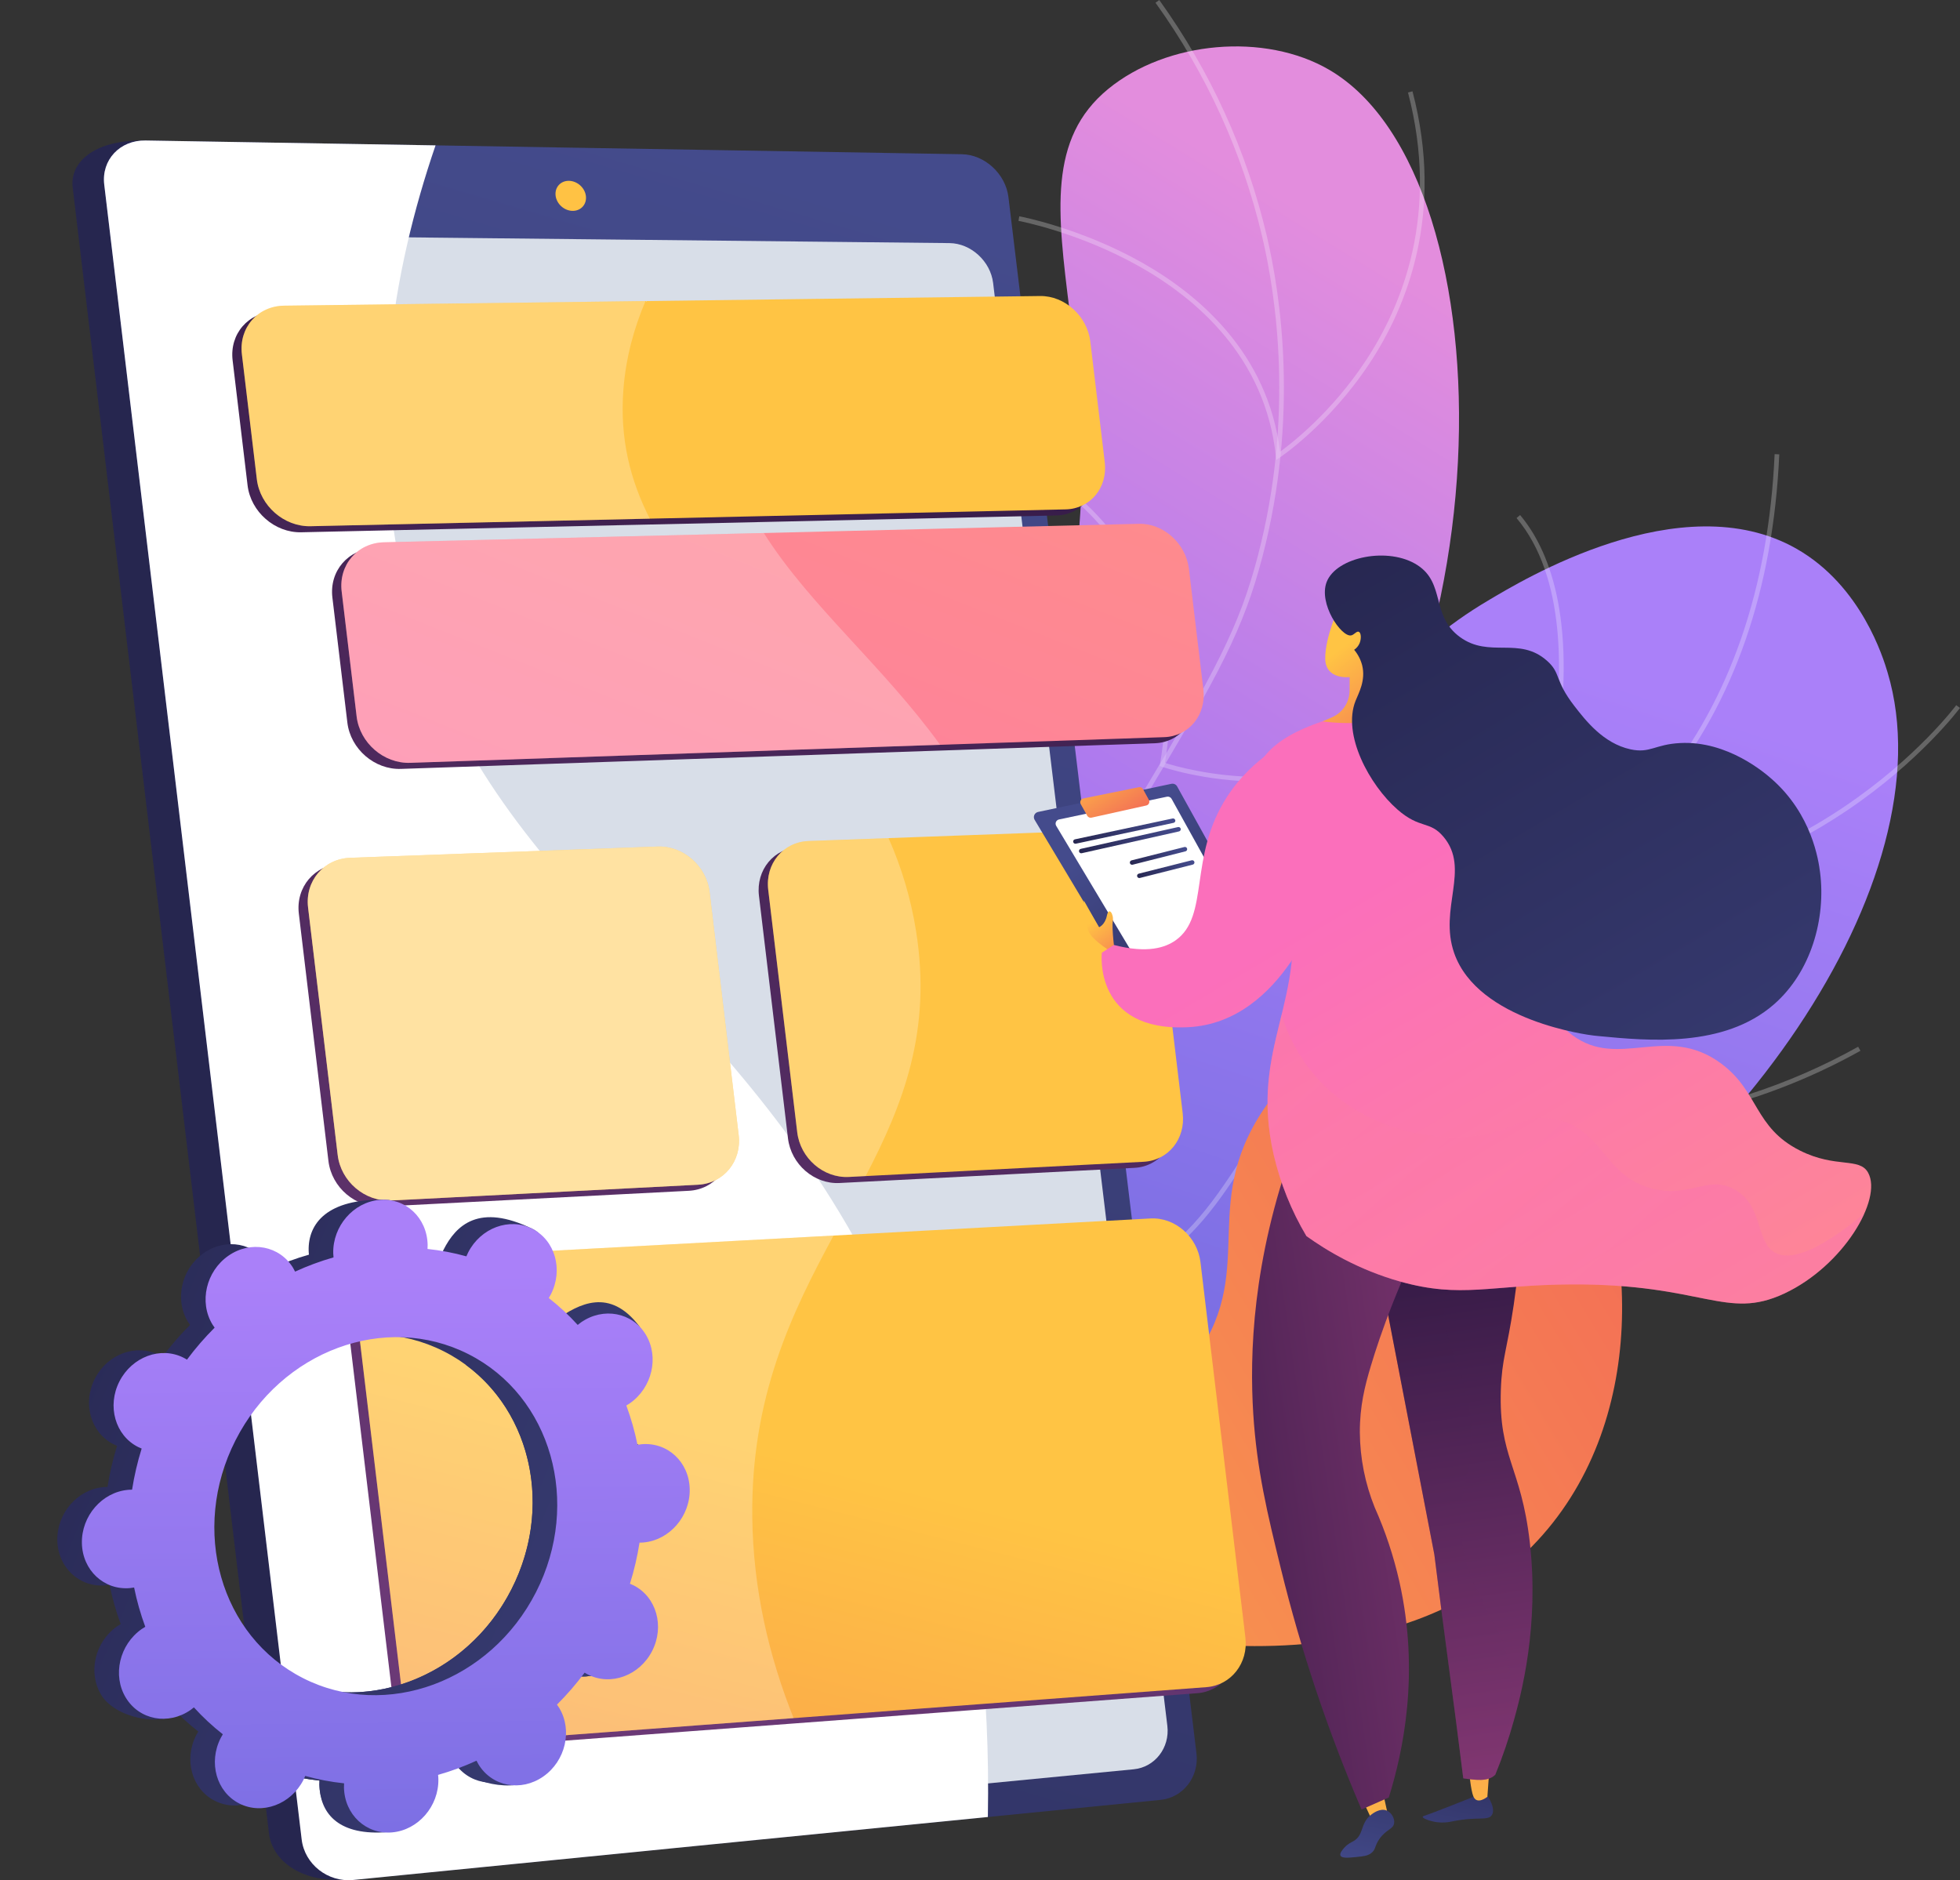 <svg xmlns="http://www.w3.org/2000/svg" width="516" height="495" viewBox="0 0 516 495" fill="none"><rect x="0" y="0" width="516" height="495" fill="#333333" stroke="none"/><path d="M242.381 404.159C231.748 379.425 219.786 341.291 225.976 297.253C233.087 246.684 257.635 234.543 275.798 179.565C301.717 101.086 260.014 49.526 291.708 23.459C307.17 10.748 333.029 8.476 349.973 18.399C398.318 46.707 398.237 188.437 330.883 249.634C300.416 277.312 271.667 276.858 250.004 311.126C230.848 341.396 235.846 378.69 242.381 404.159Z" fill="url(#paint0_linear_5_3)"></path><g style="mix-blend-mode:soft-light" opacity="0.5"><g style="mix-blend-mode:soft-light" opacity="0.5"><path d="M231.803 340.567L230.601 340.371C232.404 329.354 235.153 318.511 238.818 307.963C247.219 283.814 257.601 270.054 270.745 252.634C279.275 241.337 288.94 228.522 299.813 210.427C320.146 176.589 326.339 164.793 331.167 146.281C340.729 109.62 335.977 77.92 332.285 62.285C327.054 40.108 317.607 19.393 304.203 0.717L305.197 0.009C318.694 18.815 328.208 39.674 333.476 62.008C337.188 77.755 341.98 109.673 332.35 146.588C327.483 165.245 321.266 177.097 300.861 211.054C289.957 229.198 280.269 242.035 271.722 253.367C258.643 270.701 248.311 284.393 239.972 308.362C236.33 318.844 233.597 329.619 231.803 340.567V340.567Z" fill="white"></path></g><g style="mix-blend-mode:soft-light" opacity="0.5"><path d="M335.994 121.077L335.888 120.079C333.125 94.017 314.885 78.574 300.069 70.209C283.958 61.113 268.286 58.172 268.13 58.143L268.35 56.945C268.508 56.974 284.353 59.942 300.648 69.132C315.529 77.519 333.805 92.955 336.992 118.925C339.985 116.763 350.525 108.607 359.498 95.047C369.201 80.393 379.018 56.234 370.679 24.354L371.862 24.048C380.32 56.376 370.347 80.876 360.491 95.751C349.819 111.851 336.955 120.431 336.833 120.515L335.994 121.077Z" fill="white"></path></g><g style="mix-blend-mode:soft-light" opacity="0.5"><path d="M332.225 205.789H331.919C316.973 205.734 305.904 201.865 305.794 201.826L305.309 201.655L305.397 201.141C309.888 174.901 302.373 156.516 295.278 145.715C287.583 134 278.703 128.417 278.613 128.362L279.258 127.335C279.349 127.391 288.421 133.086 296.266 145.006C303.452 155.925 311.064 174.447 306.687 200.84C308.956 201.569 318.964 204.529 331.964 204.57C345.536 204.589 365.282 201.381 382.162 185.741L382.993 186.633C365.939 202.434 346.039 205.789 332.225 205.789Z" fill="white"></path></g><g style="mix-blend-mode:soft-light" opacity="0.5"><path d="M306.318 257.672C302.117 257.684 297.924 257.324 293.788 256.595C281.041 254.307 274.342 249.3 274.064 249.088L273.72 248.822L273.86 248.41C278.618 234.295 275.437 216.36 271.93 203.8C268.12 190.154 263.117 179.742 263.067 179.639L264.168 179.11C264.371 179.526 284.097 220.841 275.164 248.365C276.698 249.408 283.207 253.47 294.092 255.409C305.624 257.463 324.564 257.492 349.315 245.947L349.831 247.051C332.266 255.241 317.572 257.672 306.318 257.672Z" fill="white"></path></g></g><path d="M158.194 433.297C155.318 412.043 154.289 378.95 172.454 349.922C204.144 299.281 258.578 318.011 312.827 264.359C356.581 221.089 344.249 186.08 392.14 157.882C400.156 153.161 442.546 127.136 472.968 144.476C490.113 154.246 495.857 173.427 496.934 177.029C513.229 231.461 455.606 314.192 382.639 350.649C340.72 371.594 327.621 363.953 254.24 387.654C211.122 401.581 178.503 420.195 158.194 433.297Z" fill="url(#paint1_linear_5_3)"></path><g style="mix-blend-mode:soft-light" opacity="0.5"><g style="mix-blend-mode:soft-light" opacity="0.5"><path d="M151.446 458.604L150.257 458.32C162.35 408.015 183.442 374.596 212.945 358.992C227.4 351.348 238.744 350.408 250.756 349.407C263.624 348.342 276.93 347.241 294.737 337.221C312.04 327.485 318.435 317.798 326.53 305.536C333.831 294.471 342.919 280.704 362.936 262.598C380.482 246.727 393.126 239.434 404.284 232.998C416.339 226.045 425.862 220.552 437.098 206.747C455.472 184.189 465.599 154.855 467.2 119.567L468.422 119.622C466.809 155.177 456.588 184.748 438.048 207.516C426.663 221.493 417.054 227.029 404.891 234.047C393.786 240.452 381.2 247.711 363.752 263.488C343.859 281.514 334.819 295.208 327.554 306.212C319.367 318.613 312.903 328.408 295.341 338.287C277.302 348.439 263.856 349.552 250.856 350.629C238.974 351.611 227.75 352.541 213.519 360.067C184.337 375.501 163.453 408.654 151.446 458.604Z" fill="white"></path></g><g style="mix-blend-mode:soft-light" opacity="0.5"><path d="M408.421 237.219C405.57 237.219 402.666 237.131 399.708 236.955L398.89 236.905L399.17 236.139C399.233 235.967 405.564 218.423 408.705 197.422C411.589 178.119 412.295 151.86 399.256 136.386L400.192 135.604C407.548 144.334 415.202 162.187 409.902 197.622C407.115 216.247 401.828 232.166 400.58 235.793C438.948 237.885 467.934 224.244 485.54 212.38C504.749 199.438 514.904 185.791 515.004 185.656L515.99 186.376C515.888 186.513 505.608 200.33 486.226 213.39C469.7 224.523 443.219 237.219 408.421 237.219Z" fill="white"></path></g><g style="mix-blend-mode:soft-light" opacity="0.5"><path d="M410.301 297.102C403.073 297.102 395.853 296.648 388.683 295.745C361.736 292.349 343.637 283.753 343.457 283.667L342.985 283.44L343.139 282.938C354.361 246.703 346.981 194.421 346.905 193.897L348.108 193.726C348.183 194.25 355.536 246.315 344.457 282.793C347.469 284.162 364.527 291.483 388.876 294.545C413.553 297.648 450.99 296.876 489.191 275.576L489.789 276.639C461.227 292.566 433.079 297.102 410.301 297.102Z" fill="white"></path></g><g style="mix-blend-mode:soft-light" opacity="0.5"><path d="M376.085 381.54C338.118 381.229 309.142 372.496 291.519 365.224C272.403 357.337 262.121 349.403 262.019 349.324L261.504 348.929L261.926 348.445C290.758 315.438 281.589 259.188 281.493 258.623L282.695 258.421C282.721 258.564 285.1 272.882 283.857 291.115C282.714 307.818 278.208 331.3 263.277 348.739C265.565 350.41 275.435 357.27 292.027 364.112C309.542 371.332 338.343 380.003 376.085 380.313V381.54Z" fill="white"></path></g></g><path d="M183.674 438.074C193.734 427.605 210.492 412.048 234.372 398.279C276.842 373.788 299.451 379.399 315.117 356.685C331.34 333.164 314.786 316.03 334.508 289.468C336.166 287.243 357.455 259.329 382.239 263.656C399.577 266.682 409.316 283.854 413.884 291.919C431.619 323.199 434.444 375.347 403.358 407.091C373.886 437.186 328.825 433.802 314.5 432.631C289.37 430.577 281.967 422.338 256.554 420.973C225.656 419.305 200.067 429.524 183.674 438.074Z" fill="url(#paint2_linear_5_3)"></path><path d="M256.259 52.597L305.495 460.275C306.232 466.387 302.004 471.866 296.08 472.452L91.038 494.875C78.478 495.654 71.601 489.259 70.824 482.76L19.133 49.336C18.364 42.873 24.526 37.012 37.139 37.012L244.047 41.363C250.038 41.461 255.525 46.517 256.259 52.597Z" fill="url(#paint3_linear_5_3)"></path><path d="M265.488 51.895L314.987 461.612C315.729 467.755 311.485 473.263 305.538 473.852L92.969 494.938C86.303 495.599 80.196 490.796 79.418 484.262L27.443 48.595C26.668 42.091 31.566 36.875 38.301 36.988L253.221 40.601C259.24 40.702 264.749 45.784 265.488 51.895Z" fill="url(#paint4_linear_5_3)"></path><path d="M261.454 74.495L307.324 454.383C308.012 460.122 304.043 465.259 298.478 465.798L98.571 485.159C92.376 485.76 86.698 481.276 85.972 475.196L37.94 72.739C37.218 66.688 41.763 61.794 48.021 61.859L249.988 64.002C255.611 64.062 260.763 68.783 261.454 74.495Z" fill="#D8DEE8"></path><path d="M154.248 51.614C154.509 53.795 152.939 55.541 150.736 55.514C148.534 55.486 146.531 53.691 146.27 51.505C146.009 49.319 147.584 47.568 149.788 47.607C151.992 47.647 153.987 49.432 154.248 51.614Z" fill="url(#paint5_linear_5_3)"></path><g style="mix-blend-mode:soft-light"><g style="mix-blend-mode:soft-light"><path d="M226.89 329.5C185.962 254.108 124.824 231.541 106.416 153.842C96.465 111.844 103.244 71.645 114.662 38.272L38.297 36.988C31.561 36.875 26.667 42.097 27.442 48.595L79.418 484.262C80.196 490.796 86.303 495.601 92.969 494.938L260.071 478.359C261.306 410.809 245.133 363.105 226.89 329.5Z" fill="white"></path></g></g><path d="M271.379 79.534L72.364 82.074C65.392 82.163 60.406 87.894 61.241 94.869L65.179 127.781C66.014 134.758 72.348 140.289 79.311 140.133L278.096 135.705C284.6 135.561 289.21 129.993 288.404 123.269L284.609 91.553C283.81 84.828 277.89 79.445 271.379 79.534Z" fill="url(#paint6_linear_5_3)"></path><path d="M297.345 139.493L98.614 144.369C91.651 144.541 86.673 150.335 87.507 157.313L91.447 190.224C92.282 197.203 98.608 202.666 105.56 202.428L304.067 195.671C310.563 195.448 315.165 189.82 314.36 183.095L310.564 151.379C309.76 144.655 303.847 139.334 297.345 139.493Z" fill="url(#paint7_linear_5_3)"></path><path d="M300.439 322.382L102.403 333.068C95.465 333.442 90.507 339.402 91.342 346.379L103.609 448.897C104.443 455.876 110.742 461.11 117.662 460.59L315.203 445.77C321.668 445.286 326.245 439.437 325.441 432.718L313.617 333.924C312.813 327.201 306.919 322.033 300.439 322.382Z" fill="url(#paint8_linear_5_3)"></path><path d="M100.557 317.651L181.33 313.499C188.072 313.156 192.86 307.313 192.04 300.457L184.38 236.44C183.559 229.583 177.431 224.223 170.677 224.472L89.76 227.431C82.809 227.686 77.839 233.549 78.674 240.526L86.468 305.668C87.31 312.643 93.618 318.009 100.557 317.651Z" fill="url(#paint9_linear_5_3)"></path><path d="M288.208 220.17L210.433 223.015C203.754 223.26 198.99 229.006 199.809 235.842L207.449 299.689C208.268 306.535 214.348 311.794 221.021 311.451L298.659 307.46C305.141 307.126 309.733 301.407 308.929 294.682L301.416 231.909C300.607 225.199 294.701 219.932 288.208 220.17Z" fill="url(#paint10_linear_5_3)"></path><path d="M273.813 77.932L74.803 80.477C67.831 80.566 62.846 86.297 63.681 93.272L67.618 126.184C68.453 133.161 74.787 138.692 81.751 138.536L280.536 134.108C287.04 133.962 291.649 128.396 290.844 121.672L287.049 89.955C286.253 83.231 280.324 77.848 273.813 77.932Z" fill="url(#paint11_linear_5_3)"></path><path d="M299.779 137.903L101.054 142.772C94.093 142.944 89.114 148.738 89.949 155.715L93.888 188.627C94.723 195.604 101.049 201.069 108.001 200.831L306.508 194.072C313.004 193.851 317.607 188.221 316.801 181.498L313.006 149.782C312.195 143.058 306.282 137.732 299.779 137.903Z" fill="url(#paint12_linear_5_3)"></path><path d="M302.873 320.785L104.833 331.47C97.896 331.845 92.938 337.803 93.773 344.782L106.039 447.3C106.874 454.277 113.173 459.511 120.093 458.993L317.634 444.173C324.099 443.687 328.676 437.84 327.871 431.121L316.048 332.327C315.248 325.604 309.353 320.436 302.873 320.785Z" fill="url(#paint13_linear_5_3)"></path><path d="M102.992 316.054L183.765 311.902C190.506 311.559 195.294 305.716 194.475 298.859L186.814 234.841C185.993 227.984 179.865 222.625 173.112 222.873L92.194 225.832C85.243 226.086 80.273 231.948 81.108 238.927L88.903 304.067C89.739 311.046 96.053 316.412 102.992 316.054Z" fill="url(#paint14_linear_5_3)"></path><g style="mix-blend-mode:soft-light" opacity="0.5"><path d="M102.992 316.054L183.765 311.902C190.506 311.559 195.294 305.716 194.475 298.859L186.814 234.841C185.993 227.984 179.865 222.625 173.112 222.873L92.194 225.832C85.243 226.086 80.273 231.948 81.108 238.927L88.903 304.067C89.739 311.046 96.053 316.412 102.992 316.054Z" fill="white"></path></g><path d="M290.643 218.573L212.868 221.418C206.188 221.663 201.424 227.409 202.244 234.244L209.883 298.09C210.703 304.937 216.783 310.195 223.456 309.853L301.093 305.861C307.575 305.527 312.167 299.807 311.363 293.083L303.845 230.317C303.041 223.594 297.135 218.335 290.643 218.573Z" fill="url(#paint15_linear_5_3)"></path><g style="mix-blend-mode:soft-light" opacity="0.5"><g style="mix-blend-mode:soft-light" opacity="0.5"><path d="M101.054 142.772C94.093 142.944 89.114 148.738 89.949 155.715L93.888 188.627C94.723 195.604 101.049 201.069 108.001 200.831L247.502 196.082C232.508 175.348 213.039 159.323 201.086 140.318L101.054 142.772Z" fill="white"></path></g></g><g style="mix-blend-mode:soft-light" opacity="0.5"><g style="mix-blend-mode:soft-light" opacity="0.5"><path d="M219.451 325.287L104.833 331.47C97.896 331.845 92.938 337.803 93.773 344.782L106.039 447.3C106.874 454.277 113.173 459.511 120.093 458.993L208.93 452.327C202.446 436.133 198.278 418.436 198.05 399.47C197.67 367.749 208.439 345.637 219.451 325.287Z" fill="white"></path></g></g><g style="mix-blend-mode:soft-light" opacity="0.5"><g style="mix-blend-mode:soft-light" opacity="0.5"><path d="M241.156 245.055C239.813 236.642 237.381 228.439 233.922 220.649L212.868 221.42C206.188 221.665 201.424 227.411 202.244 234.245L209.883 298.092C210.701 304.938 216.783 310.197 223.456 309.854L227.902 309.625C237.806 290.618 245.365 271.352 241.156 245.055Z" fill="white"></path></g></g><g style="mix-blend-mode:soft-light" opacity="0.5"><g style="mix-blend-mode:soft-light" opacity="0.5"><path d="M164.121 102.513C164.771 94.143 166.904 86.377 169.94 79.26L74.803 80.477C67.831 80.566 62.846 86.297 63.679 93.272L67.618 126.184C68.453 133.161 74.787 138.692 81.751 138.536L171.069 136.547C165.954 126.525 163.115 115.517 164.121 102.513Z" fill="white"></path></g></g><path d="M391.715 472.914C393.452 475.805 393.145 477.137 392.822 477.738C391.88 479.499 389.14 478.138 382.402 479.506C381.016 479.835 379.58 479.905 378.167 479.711C376.508 479.465 374.515 478.759 374.56 478.319C374.577 478.159 374.86 478.071 374.968 478.039C376.822 477.481 388.341 472.881 388.341 472.881L391.715 472.914Z" fill="url(#paint16_linear_5_3)"></path><path d="M392.068 466.206L391.576 473.034C391.576 473.034 388.843 475.322 387.871 472.902C387.171 471.159 386.783 466.341 386.783 466.341L392.068 466.206Z" fill="url(#paint17_linear_5_3)"></path><path d="M358.036 472.402L361.539 479.925L365.629 478.924L364.066 471.817L358.036 472.402Z" fill="url(#paint18_linear_5_3)"></path><path d="M363.188 484.093C364.996 481.553 366.806 481.62 367.03 479.959C367.201 478.655 366.287 477.149 365.051 476.651C363.31 475.952 361.398 477.429 360.965 477.763C358.031 480.031 359.139 483.105 356.327 484.711C355.76 485.034 354.851 485.396 353.944 486.404C353.559 486.828 352.605 487.881 352.903 488.526C353.246 489.273 355.091 489.091 356.844 488.92C358.945 488.715 359.996 488.614 360.957 487.893C362.288 486.917 361.793 486.061 363.188 484.093Z" fill="url(#paint19_linear_5_3)"></path><path d="M400.737 303.141C401.224 316.659 400.476 330.193 398.503 343.577C396.73 355.543 395.397 357.674 395.122 365.89C394.526 383.767 400.433 385.956 402.736 405.98C405.282 428.09 400.458 446.085 398.55 452.952C397.2 457.805 395.564 462.573 393.648 467.233C391.717 469.133 388.554 468.643 385.23 468.181C382.768 448.135 380.076 429.295 377.616 409.251L360.233 319.171L400.737 303.141Z" fill="url(#paint20_linear_5_3)"></path><path style="mix-blend-mode:multiply" opacity="0.3" d="M385.221 468.181C382.76 448.135 380.067 429.295 377.607 409.251L360.233 319.171L400.737 303.136C400.773 304.179 400.783 305.19 400.804 306.217C382.51 324.139 379.55 337.625 380.301 346.653C381.212 357.607 387.566 362.664 387.379 378.63C387.245 390.047 383.943 392.262 384.581 402.517C385.404 415.723 391.554 422.797 394.799 430.257C397.935 437.468 399.537 447.856 395.289 463.034C394.705 464.611 394.148 466.023 393.648 467.236C391.717 469.131 388.554 468.645 385.221 468.181Z" fill="url(#paint21_linear_5_3)"></path><path d="M377.279 319.784C368.207 337.454 363.415 351.216 360.874 359.689C359.328 364.858 357.964 370.226 358 377.148C358.056 383.895 359.38 390.571 361.903 396.833C364.71 403.115 366.886 409.659 368.401 416.368C373.831 440.484 369.373 461.215 365.623 473.22L358.443 476.385C349.624 455.878 342.525 434.679 337.217 413.005C333.634 398.395 330.878 386.936 329.943 372.22C328.957 356.698 329.646 332.009 340.571 301.887L377.279 319.784Z" fill="url(#paint22_linear_5_3)"></path><path d="M363.264 185.767C347.855 189.394 336.171 192.899 331.383 201.354C326.325 210.282 335.616 216.196 339.205 234.881C344.703 263.486 328.725 275.277 335.322 304.023C337.071 311.553 339.974 318.77 343.93 325.419C349.216 329.198 357.564 334.285 368.65 337.401C384.785 341.93 392.377 338.248 413.699 338.147C448.574 337.976 454.405 347.702 469.722 340.557C485.203 333.337 495.64 315.763 491.826 308.764C489.543 304.572 483.351 307.658 473.902 302.924C461.725 296.82 463.12 287.376 453.087 279.97C438.677 269.332 426.223 281.742 413.888 272.48C401.408 263.108 398.467 238.629 402.595 223.696C405.291 213.94 404.707 203.55 406.547 193.598C406.775 192.395 406.647 191.152 406.179 190.02C403.886 184.507 393.466 184.064 385.606 183.804C373.599 183.4 364.532 185.469 363.264 185.767Z" fill="url(#paint23_linear_5_3)"></path><path style="mix-blend-mode:multiply" opacity="0.3" d="M467.219 329.736C462.208 326.838 464.251 317.62 456.826 313.252C449.935 309.197 445.143 315.352 435.205 312.977C422.464 309.928 422.373 297.895 410.153 294.807C401.365 292.582 399.106 298.23 386.694 299.23C374.281 300.23 357.72 296.135 346.606 283.667C341.883 278.37 339.069 272.581 337.398 267.17C334.743 278.053 331.783 288.599 335.322 304.023C337.071 311.553 339.974 318.77 343.93 325.419C349.216 329.198 357.564 334.286 368.65 337.401C384.785 341.932 392.377 338.257 413.699 338.149C448.574 337.978 454.405 347.703 469.722 340.559C479.616 335.937 487.428 327.107 490.797 319.505C477.68 330.297 470.855 331.838 467.219 329.736Z" fill="url(#paint24_linear_5_3)"></path><path d="M352.599 159.47C352.599 159.47 348.807 167.763 348.886 173.412C348.965 179.06 355.32 178.258 355.32 178.258L355.301 181.827C355.292 183.316 354.851 184.772 354.03 186.018C353.209 187.263 352.043 188.245 350.674 188.844L348.212 189.923C348.212 189.923 364.863 192.413 373.443 185.544L370.842 185.452C369.055 185.388 367.346 184.71 366.003 183.534C364.661 182.357 363.768 180.755 363.477 178.997L363.226 177.486C363.226 177.486 364.985 159.754 352.599 159.47Z" fill="url(#paint25_linear_5_3)"></path><path d="M333.96 250.457L309.896 207.04C309.751 206.779 309.526 206.572 309.254 206.449C308.981 206.326 308.677 206.293 308.384 206.355L273.291 213.762C273.074 213.807 272.87 213.904 272.698 214.044C272.526 214.184 272.389 214.363 272.3 214.566C272.211 214.768 272.172 214.99 272.186 215.211C272.2 215.432 272.267 215.646 272.38 215.836L300.384 262.583C300.547 262.856 300.8 263.064 301.099 263.175C301.399 263.285 301.727 263.29 302.03 263.188L332.953 252.781L333.96 250.457Z" fill="url(#paint26_linear_5_3)"></path><path d="M327.921 245.46L308.438 210.307C308.32 210.096 308.138 209.928 307.917 209.828C307.697 209.727 307.45 209.7 307.213 209.749L278.797 215.74C278.621 215.778 278.457 215.856 278.318 215.97C278.178 216.083 278.068 216.227 277.996 216.392C277.924 216.556 277.892 216.734 277.904 216.913C277.915 217.092 277.968 217.266 278.06 217.42L300.738 255.27C300.87 255.492 301.074 255.662 301.317 255.751C301.56 255.84 301.826 255.843 302.071 255.76L327.11 247.335L327.921 245.46Z" fill="white"></path><path d="M302.464 210.581L300.918 207.762C300.813 207.571 300.649 207.419 300.451 207.326C300.254 207.234 300.031 207.207 299.817 207.249L285.203 210.206C285.047 210.24 284.901 210.31 284.776 210.41C284.651 210.51 284.551 210.637 284.485 210.782C284.418 210.927 284.386 211.086 284.392 211.245C284.397 211.405 284.44 211.561 284.516 211.701L286.234 214.766C286.343 214.957 286.509 215.108 286.71 215.198C286.91 215.287 287.134 215.311 287.349 215.264L301.78 212.06C301.934 212.025 302.078 211.956 302.201 211.856C302.324 211.757 302.422 211.631 302.488 211.488C302.554 211.346 302.586 211.189 302.582 211.032C302.578 210.875 302.538 210.721 302.464 210.581Z" fill="url(#paint27_linear_5_3)"></path><path d="M283.161 222.13L283.228 222.12L308.962 216.63C309.114 216.597 309.247 216.505 309.332 216.375C309.417 216.244 309.447 216.086 309.415 215.934C309.38 215.782 309.287 215.651 309.157 215.566C309.026 215.482 308.867 215.452 308.714 215.482L282.989 220.971C282.843 221.003 282.715 221.089 282.63 221.211C282.546 221.334 282.511 221.483 282.532 221.63C282.554 221.778 282.631 221.911 282.748 222.004C282.864 222.096 283.012 222.142 283.161 222.13V222.13Z" fill="url(#paint28_linear_5_3)"></path><path d="M284.717 224.636C284.742 224.634 284.766 224.63 284.789 224.624L310.37 218.893C310.448 218.879 310.522 218.849 310.588 218.805C310.654 218.761 310.71 218.705 310.753 218.639C310.797 218.573 310.826 218.499 310.841 218.422C310.855 218.344 310.853 218.265 310.836 218.188C310.819 218.111 310.786 218.038 310.74 217.974C310.694 217.91 310.635 217.856 310.568 217.815C310.5 217.774 310.425 217.747 310.347 217.736C310.269 217.724 310.189 217.728 310.113 217.748L284.535 223.477C284.385 223.506 284.253 223.593 284.166 223.717C284.078 223.842 284.043 223.996 284.067 224.146C284.091 224.296 284.173 224.431 284.294 224.522C284.416 224.614 284.569 224.655 284.721 224.636H284.717Z" fill="url(#paint29_linear_5_3)"></path><path d="M298.083 227.667C298.113 227.664 298.143 227.659 298.173 227.652L312.088 224.134C312.165 224.117 312.236 224.084 312.3 224.038C312.363 223.993 312.417 223.935 312.458 223.868C312.498 223.801 312.525 223.727 312.537 223.65C312.548 223.573 312.545 223.495 312.525 223.419C312.506 223.343 312.472 223.272 312.425 223.21C312.378 223.148 312.319 223.095 312.252 223.056C312.184 223.017 312.109 222.991 312.032 222.981C311.954 222.971 311.875 222.976 311.8 222.996L297.884 226.512C297.742 226.55 297.619 226.64 297.54 226.764C297.461 226.888 297.431 227.036 297.456 227.181C297.481 227.326 297.56 227.456 297.676 227.546C297.792 227.636 297.938 227.679 298.085 227.667H298.083Z" fill="url(#paint30_linear_5_3)"></path><path d="M299.997 231.159C300.027 231.158 300.057 231.152 300.086 231.144L314.002 227.628C314.078 227.61 314.15 227.578 314.214 227.532C314.277 227.486 314.331 227.428 314.371 227.362C314.412 227.295 314.439 227.221 314.451 227.144C314.462 227.067 314.458 226.988 314.439 226.913C314.42 226.837 314.386 226.766 314.339 226.704C314.292 226.641 314.233 226.589 314.165 226.55C314.098 226.51 314.023 226.485 313.946 226.474C313.868 226.464 313.789 226.469 313.714 226.49L299.798 230.006C299.654 230.042 299.529 230.131 299.448 230.255C299.367 230.379 299.336 230.529 299.361 230.675C299.387 230.821 299.466 230.952 299.585 231.042C299.703 231.132 299.851 231.174 299.999 231.159H299.997Z" fill="url(#paint31_linear_5_3)"></path><path d="M293.527 251.138C293.527 251.138 287.42 247.703 286.514 244.998C285.609 242.294 285.343 237.083 285.343 237.083L289.325 244.122C289.325 244.122 290.914 243.521 291.412 241.051C291.911 238.581 293.283 240.692 292.959 242.554C292.634 244.416 293.527 251.138 293.527 251.138Z" fill="url(#paint32_linear_5_3)"></path><path d="M333.919 198.401C331.022 200.508 326.691 204.142 323.063 209.729C312.739 225.62 318.584 241.149 309.48 247.571C306.878 249.409 302.181 251.114 293.247 248.779L290.069 250.818C290.069 250.818 287.732 271.744 312.887 270.426C338.042 269.108 347.934 236.989 347.934 236.989L333.919 198.401Z" fill="url(#paint33_linear_5_3)"></path><path d="M355.66 167.291C356.504 167.169 357.139 166.052 357.74 166.336C358.371 166.632 358.4 168.2 357.94 169.331C357.639 170.037 357.139 170.642 356.502 171.072C357.49 172.247 358.207 173.625 358.599 175.108C359.622 179.131 357.653 182.537 356.871 184.507C353.337 193.392 360.517 206.651 367.896 213.115C373.891 218.37 376.386 215.954 380.042 220.323C387.158 228.823 378.709 239.173 382.847 250.952C389.142 268.859 418.368 272.5 419.578 272.635C420.055 272.69 420.375 272.723 420.871 272.769C433.957 274.022 453.793 275.918 466.967 264.465C476.823 255.898 480.711 241.806 479.165 229.699C478.761 226.515 477.034 214.438 466.493 205.145C464.819 203.669 454.912 194.957 442.298 195.623C435.619 195.975 434.418 198.403 429.221 197.268C422.107 195.715 417.406 189.649 414.491 185.885C409.129 178.963 411.029 177.297 407.275 173.961C399.915 167.426 392.128 173.395 384.347 167.707C376.678 162.101 380.567 153.613 373.201 148.804C365.602 143.841 351.827 146.591 349.266 153.214C347.07 158.902 353.073 167.666 355.66 167.291Z" fill="url(#paint34_linear_5_3)"></path><path d="M148.345 440.145C154.358 443.189 161.917 440.393 165.226 433.904C168.535 427.415 166.338 419.685 160.321 416.644C160.01 416.486 159.691 416.353 159.373 416.226C160.478 412.682 161.322 409.063 161.898 405.396C162.242 405.396 162.585 405.396 162.939 405.357C169.811 404.747 175.25 398.464 175.106 391.321C174.962 384.178 169.282 378.882 162.42 379.491C162.061 379.524 161.709 379.58 161.359 379.642C160.647 376.124 159.665 372.667 158.419 369.3C158.735 369.115 159.05 368.925 159.357 368.711C165.228 364.613 167.105 356.522 163.549 350.642C159.993 344.763 152.35 343.318 146.479 347.416C146.177 347.626 145.895 347.854 145.62 348.083C143.285 345.514 140.738 343.146 138.004 341.002C138.199 340.686 138.388 340.365 138.559 340.03C141.866 333.539 146.187 326.449 140.126 323.502C126.1 316.679 120.082 322.519 116.775 329.008C116.603 329.351 116.456 329.693 116.313 330.035C112.963 329.102 109.54 328.451 106.081 328.089C106.103 327.728 106.119 327.367 106.112 327.001C105.969 319.859 108.096 315.994 101.207 315.861C86.183 315.57 81.106 322.067 81.257 329.212C81.257 329.585 81.297 329.95 81.333 330.313C77.87 331.298 74.489 332.549 71.219 334.053C71.063 333.734 70.9 333.418 70.714 333.11C67.158 327.23 59.515 325.785 53.644 329.885C47.774 333.984 45.894 342.072 49.451 347.953C49.633 348.255 49.832 348.535 50.035 348.809C47.403 351.436 44.967 354.251 42.749 357.233C42.458 357.049 42.163 356.871 41.85 356.719C35.837 353.677 28.278 356.471 24.971 362.96C21.664 369.449 23.859 377.179 29.874 380.221C30.187 380.38 30.505 380.512 30.824 380.638C29.718 384.182 28.874 387.803 28.299 391.47C27.955 391.47 27.611 391.47 27.256 391.507C20.392 392.117 14.945 398.4 15.089 405.543C15.233 412.686 20.913 417.982 27.776 417.371C28.136 417.34 28.488 417.284 28.838 417.222C29.549 420.74 30.531 424.197 31.776 427.564C31.46 427.749 31.145 427.939 30.84 428.153C24.968 432.253 23.09 440.342 26.646 446.222C30.202 452.101 41.976 454.835 47.848 450.736C48.148 450.525 44.302 449.01 44.584 448.781C46.919 451.349 49.466 453.718 52.199 455.862C52.005 456.179 51.816 456.499 51.645 456.836C48.337 463.325 50.533 471.053 56.549 474.097C62.566 477.14 70.121 474.345 73.43 467.856C73.602 467.514 73.748 467.171 73.891 466.829C77.238 467.761 80.658 468.412 84.115 468.773C84.094 469.135 84.077 469.496 84.084 469.862C84.228 477.003 89.908 482.299 96.771 481.69C103.634 481.08 109.082 474.797 108.938 467.654C108.938 467.281 108.898 466.916 108.862 466.553C112.325 465.569 115.707 464.318 118.976 462.813C119.134 463.132 119.296 463.448 119.481 463.756C123.037 469.636 130.681 471.081 136.553 466.981C142.425 462.882 144.301 454.794 140.746 448.913C140.564 448.611 140.363 448.331 140.16 448.057C142.793 445.431 145.228 442.616 147.446 439.635C147.739 439.81 148.032 439.988 148.345 440.145ZM73.353 441.094C51.512 430.045 43.541 401.986 55.548 378.423C67.555 354.86 94.996 344.715 116.837 355.762C138.678 366.809 146.651 394.871 134.642 418.434C122.634 441.997 95.195 452.143 73.353 441.094Z" fill="url(#paint35_linear_5_3)"></path><path d="M162.939 405.357C169.811 404.747 175.25 398.464 175.106 391.321C174.962 384.178 169.282 378.882 162.42 379.493C162.061 379.524 161.709 379.58 161.359 379.642C160.647 376.124 159.665 372.667 158.419 369.3C158.735 369.117 159.05 368.925 159.357 368.711C165.228 364.613 172.493 354.709 168.351 349.223C160.488 338.811 152.35 343.318 146.479 347.416C146.177 347.626 145.895 347.854 145.62 348.083C143.285 345.514 140.738 343.146 138.004 341.002C138.199 340.686 138.388 340.365 138.559 340.03C139.413 338.386 139.922 336.586 140.055 334.74C140.187 332.894 139.94 331.04 139.329 329.292C133.657 339.237 128.07 349.229 122.568 359.268C139.992 371.989 145.54 397.058 134.647 418.432C125.418 436.544 107.072 446.713 89.159 445.44C88.358 447.504 87.575 449.58 86.719 451.626C84.396 457.175 81.757 462.61 79.117 468.037C80.779 468.349 82.446 468.593 84.12 468.77C84.099 469.131 84.082 469.492 84.089 469.859C84.233 477 88.585 483.068 101.023 482.41C107.895 482.048 109.087 474.793 108.943 467.65C108.943 467.277 108.905 466.913 108.867 466.55C112.33 465.565 115.712 464.315 118.981 462.81C119.139 463.128 119.301 463.445 119.486 463.753C123.042 469.633 135.379 472.14 141.251 468.032C147.124 463.924 144.306 454.791 140.751 448.909C140.569 448.608 140.368 448.327 140.166 448.053C142.798 445.428 145.233 442.613 147.452 439.632C147.744 439.813 148.037 439.991 148.35 440.145C154.363 443.189 161.922 440.393 165.231 433.904C168.54 427.415 166.343 419.685 160.326 416.644C160.015 416.485 159.696 416.353 159.378 416.226C160.483 412.682 161.328 409.063 161.903 405.396C162.242 405.394 162.589 405.389 162.939 405.357Z" fill="url(#paint36_linear_5_3)"></path><path d="M154.815 440.873C160.828 443.916 168.387 441.123 171.696 434.632C175.005 428.141 172.807 420.415 166.791 417.371C166.48 417.214 166.162 417.08 165.843 416.953C166.948 413.41 167.792 409.79 168.368 406.124C168.712 406.124 169.055 406.124 169.411 406.086C176.274 405.475 181.72 399.193 181.578 392.05C181.435 384.907 175.754 379.613 168.89 380.222C168.531 380.253 168.179 380.31 167.829 380.373C167.118 376.855 166.135 373.397 164.889 370.029C165.205 369.846 165.52 369.656 165.827 369.44C171.698 365.342 173.575 357.253 170.019 351.372C166.463 345.49 158.821 344.047 152.949 348.147C152.649 348.357 152.365 348.583 152.09 348.813C149.755 346.244 147.208 343.875 144.474 341.731C144.669 341.415 144.858 341.095 145.029 340.759C148.336 334.268 146.141 326.54 140.126 323.498C134.111 320.457 126.554 323.248 123.245 329.739C123.073 330.082 122.926 330.424 122.783 330.758C119.434 329.825 116.011 329.174 112.552 328.813C112.573 328.452 112.59 328.091 112.582 327.725C112.439 320.582 106.758 315.287 99.894 315.897C93.031 316.506 87.585 322.79 87.728 329.933C87.736 330.306 87.767 330.67 87.805 331.033C84.341 332.021 80.96 333.272 77.689 334.777C77.533 334.458 77.37 334.142 77.184 333.834C73.628 327.954 65.986 326.509 60.114 330.609C54.242 334.708 52.364 342.798 55.921 348.677C56.103 348.979 56.302 349.261 56.505 349.533C53.873 352.16 51.438 354.975 49.219 357.957C48.928 357.775 48.633 357.597 48.322 357.443C42.309 354.4 34.75 357.193 31.441 363.684C28.132 370.175 30.329 377.901 36.344 380.945C36.657 381.102 36.975 381.234 37.294 381.361C36.188 384.905 35.344 388.525 34.769 392.192C34.425 392.192 34.081 392.192 33.726 392.23C26.854 392.839 21.415 399.123 21.559 406.266C21.703 413.409 27.383 418.703 34.246 418.093C34.605 418.061 34.958 418.004 35.308 417.943C36.019 421.461 37.001 424.919 38.246 428.287C37.93 428.47 37.617 428.66 37.31 428.874C31.438 432.982 29.56 441.063 33.116 446.942C36.672 452.822 44.316 454.267 50.188 450.169C50.488 449.958 50.772 449.732 51.047 449.501C53.38 452.071 55.928 454.441 58.661 456.584C58.468 456.899 58.278 457.219 58.108 457.557C54.799 464.046 56.996 471.774 63.011 474.817C69.025 477.861 76.583 475.067 79.892 468.577C80.064 468.234 80.211 467.892 80.352 467.549C83.702 468.484 87.125 469.135 90.585 469.496C90.564 469.857 90.547 470.218 90.554 470.584C90.698 477.726 96.377 483.021 103.241 482.412C110.104 481.803 115.552 475.519 115.408 468.376C115.408 468.001 115.37 467.637 115.332 467.274C118.795 466.289 122.177 465.039 125.448 463.536C125.604 463.854 125.765 464.171 125.951 464.477C129.507 470.358 137.151 471.801 143.023 467.704C148.895 463.606 150.773 455.515 147.216 449.633C147.034 449.334 146.833 449.051 146.63 448.777C149.263 446.153 151.698 443.339 153.916 440.359C154.209 440.542 154.504 440.72 154.815 440.873ZM79.825 441.821C57.982 430.774 50.011 402.719 62.018 379.156C74.025 355.593 101.466 345.447 123.307 356.496C145.148 367.545 153.121 395.604 141.114 419.167C129.107 442.73 101.666 452.875 79.825 441.826V441.821Z" fill="url(#paint37_linear_5_3)"></path><defs><linearGradient id="paint0_linear_5_3" x1="358.928" y1="64.697" x2="240.121" y2="256.716" gradientUnits="userSpaceOnUse"><stop stop-color="#E38DDD"></stop><stop offset="1" stop-color="#9571F6"></stop></linearGradient><linearGradient id="paint1_linear_5_3" x1="374.683" y1="162.234" x2="278.281" y2="450.92" gradientUnits="userSpaceOnUse"><stop stop-color="#AA80F9"></stop><stop offset="1" stop-color="#6165D7"></stop></linearGradient><linearGradient id="paint2_linear_5_3" x1="427.265" y1="311.5" x2="83.144" y2="518.706" gradientUnits="userSpaceOnUse"><stop stop-color="#F36F56"></stop><stop offset="1" stop-color="#FFC444"></stop></linearGradient><linearGradient id="paint3_linear_5_3" x1="159.773" y1="255.438" x2="78.974" y2="264.285" gradientUnits="userSpaceOnUse"><stop stop-color="#444B8C"></stop><stop offset="1" stop-color="#26264F"></stop></linearGradient><linearGradient id="paint4_linear_5_3" x1="230.97" y1="52.498" x2="32.507" y2="730.634" gradientUnits="userSpaceOnUse"><stop stop-color="#444B8C"></stop><stop offset="1" stop-color="#26264F"></stop></linearGradient><linearGradient id="paint5_linear_5_3" x1="156.097" y1="35.803" x2="-77.221" y2="670.03" gradientUnits="userSpaceOnUse"><stop stop-color="#FFC444"></stop><stop offset="1" stop-color="#F36F56"></stop></linearGradient><linearGradient id="paint6_linear_5_3" x1="197.945" y1="51.26" x2="58.518" y2="402.481" gradientUnits="userSpaceOnUse"><stop stop-color="#311944"></stop><stop offset="1" stop-color="#6B3976"></stop></linearGradient><linearGradient id="paint7_linear_5_3" x1="247.298" y1="54.263" x2="107.871" y2="405.483" gradientUnits="userSpaceOnUse"><stop stop-color="#311944"></stop><stop offset="1" stop-color="#6B3976"></stop></linearGradient><linearGradient id="paint8_linear_5_3" x1="323.711" y1="101.185" x2="184.284" y2="452.406" gradientUnits="userSpaceOnUse"><stop stop-color="#311944"></stop><stop offset="1" stop-color="#6B3976"></stop></linearGradient><linearGradient id="paint9_linear_5_3" x1="219.593" y1="59.853" x2="80.168" y2="411.073" gradientUnits="userSpaceOnUse"><stop stop-color="#311944"></stop><stop offset="1" stop-color="#6B3976"></stop></linearGradient><linearGradient id="paint10_linear_5_3" x1="320.494" y1="99.908" x2="181.068" y2="451.129" gradientUnits="userSpaceOnUse"><stop stop-color="#311944"></stop><stop offset="1" stop-color="#6B3976"></stop></linearGradient><linearGradient id="paint11_linear_5_3" x1="46.7" y1="616.965" x2="112.276" y2="359.181" gradientUnits="userSpaceOnUse"><stop stop-color="#F36F56"></stop><stop offset="1" stop-color="#FFC444"></stop></linearGradient><linearGradient id="paint12_linear_5_3" x1="249.732" y1="52.665" x2="110.305" y2="403.884" gradientUnits="userSpaceOnUse"><stop stop-color="#FF9085"></stop><stop offset="1" stop-color="#FB6FBB"></stop></linearGradient><linearGradient id="paint13_linear_5_3" x1="145.687" y1="642.146" x2="211.263" y2="384.362" gradientUnits="userSpaceOnUse"><stop stop-color="#F36F56"></stop><stop offset="1" stop-color="#FFC444"></stop></linearGradient><linearGradient id="paint14_linear_5_3" x1="48.48" y1="617.419" x2="114.056" y2="359.635" gradientUnits="userSpaceOnUse"><stop stop-color="#F36F56"></stop><stop offset="1" stop-color="#FFC444"></stop></linearGradient><linearGradient id="paint15_linear_5_3" x1="158.948" y1="645.52" x2="224.524" y2="387.736" gradientUnits="userSpaceOnUse"><stop stop-color="#F36F56"></stop><stop offset="1" stop-color="#FFC444"></stop></linearGradient><linearGradient id="paint16_linear_5_3" x1="382.383" y1="499.745" x2="392.066" y2="450.489" gradientUnits="userSpaceOnUse"><stop stop-color="#444B8C"></stop><stop offset="1" stop-color="#26264F"></stop></linearGradient><linearGradient id="paint17_linear_5_3" x1="393.991" y1="489.19" x2="386.34" y2="412.4" gradientUnits="userSpaceOnUse"><stop stop-color="#FFC444"></stop><stop offset="1" stop-color="#F36F56"></stop></linearGradient><linearGradient id="paint18_linear_5_3" x1="365.615" y1="492.016" x2="357.964" y2="415.225" gradientUnits="userSpaceOnUse"><stop stop-color="#FFC444"></stop><stop offset="1" stop-color="#F36F56"></stop></linearGradient><linearGradient id="paint19_linear_5_3" x1="360.548" y1="495.453" x2="370.23" y2="446.196" gradientUnits="userSpaceOnUse"><stop stop-color="#444B8C"></stop><stop offset="1" stop-color="#26264F"></stop></linearGradient><linearGradient id="paint20_linear_5_3" x1="384.027" y1="322.839" x2="406.865" y2="480.82" gradientUnits="userSpaceOnUse"><stop stop-color="#311944"></stop><stop offset="1" stop-color="#893976"></stop></linearGradient><linearGradient id="paint21_linear_5_3" x1="384.027" y1="322.839" x2="406.865" y2="480.82" gradientUnits="userSpaceOnUse"><stop stop-color="#311944"></stop><stop offset="1" stop-color="#893976"></stop></linearGradient><linearGradient id="paint22_linear_5_3" x1="282.905" y1="401.087" x2="412.055" y2="382.145" gradientUnits="userSpaceOnUse"><stop stop-color="#311944"></stop><stop offset="1" stop-color="#893976"></stop></linearGradient><linearGradient id="paint23_linear_5_3" x1="478.352" y1="415.827" x2="367.287" y2="228.756" gradientUnits="userSpaceOnUse"><stop stop-color="#FF9085"></stop><stop offset="1" stop-color="#FB6FBB"></stop></linearGradient><linearGradient id="paint24_linear_5_3" x1="316.591" y1="209.059" x2="425.058" y2="332.05" gradientUnits="userSpaceOnUse"><stop stop-color="#FF9085"></stop><stop offset="1" stop-color="#FB6FBB"></stop></linearGradient><linearGradient id="paint25_linear_5_3" x1="351.46" y1="171.812" x2="370.653" y2="196.976" gradientUnits="userSpaceOnUse"><stop stop-color="#FFC444"></stop><stop offset="1" stop-color="#F36F56"></stop></linearGradient><linearGradient id="paint26_linear_5_3" x1="293.798" y1="219.387" x2="332.486" y2="270.113" gradientUnits="userSpaceOnUse"><stop stop-color="#444B8C"></stop><stop offset="1" stop-color="#26264F"></stop></linearGradient><linearGradient id="paint27_linear_5_3" x1="296.868" y1="215.587" x2="287.307" y2="199.895" gradientUnits="userSpaceOnUse"><stop stop-color="#F36F56"></stop><stop offset="1" stop-color="#FFC444"></stop></linearGradient><linearGradient id="paint28_linear_5_3" x1="308.899" y1="219.047" x2="281.619" y2="221.237" gradientUnits="userSpaceOnUse"><stop stop-color="#444B8C"></stop><stop offset="1" stop-color="#26264F"></stop></linearGradient><linearGradient id="paint29_linear_5_3" x1="310.308" y1="221.45" x2="283.159" y2="223.63" gradientUnits="userSpaceOnUse"><stop stop-color="#444B8C"></stop><stop offset="1" stop-color="#26264F"></stop></linearGradient><linearGradient id="paint30_linear_5_3" x1="311.946" y1="226.098" x2="296.607" y2="227.33" gradientUnits="userSpaceOnUse"><stop stop-color="#444B8C"></stop><stop offset="1" stop-color="#26264F"></stop></linearGradient><linearGradient id="paint31_linear_5_3" x1="313.857" y1="229.608" x2="298.518" y2="230.84" gradientUnits="userSpaceOnUse"><stop stop-color="#444B8C"></stop><stop offset="1" stop-color="#26264F"></stop></linearGradient><linearGradient id="paint32_linear_5_3" x1="288.859" y1="241.401" x2="298.142" y2="253.573" gradientUnits="userSpaceOnUse"><stop stop-color="#FFC444"></stop><stop offset="1" stop-color="#F36F56"></stop></linearGradient><linearGradient id="paint33_linear_5_3" x1="438.99" y1="439.189" x2="327.928" y2="252.121" gradientUnits="userSpaceOnUse"><stop stop-color="#FF9085"></stop><stop offset="1" stop-color="#FB6FBB"></stop></linearGradient><linearGradient id="paint34_linear_5_3" x1="545.642" y1="426.429" x2="366.064" y2="123.96" gradientUnits="userSpaceOnUse"><stop stop-color="#444B8C"></stop><stop offset="1" stop-color="#26264F"></stop></linearGradient><linearGradient id="paint35_linear_5_3" x1="309.645" y1="487.397" x2="-25.04" y2="346.002" gradientUnits="userSpaceOnUse"><stop stop-color="#444B8C"></stop><stop offset="1" stop-color="#26264F"></stop></linearGradient><linearGradient id="paint36_linear_5_3" x1="309.894" y1="486.806" x2="-24.789" y2="345.411" gradientUnits="userSpaceOnUse"><stop stop-color="#444B8C"></stop><stop offset="1" stop-color="#26264F"></stop></linearGradient><linearGradient id="paint37_linear_5_3" x1="100.772" y1="335.36" x2="103.688" y2="571.693" gradientUnits="userSpaceOnUse"><stop stop-color="#AA80F9"></stop><stop offset="1" stop-color="#6165D7"></stop></linearGradient></defs></svg>